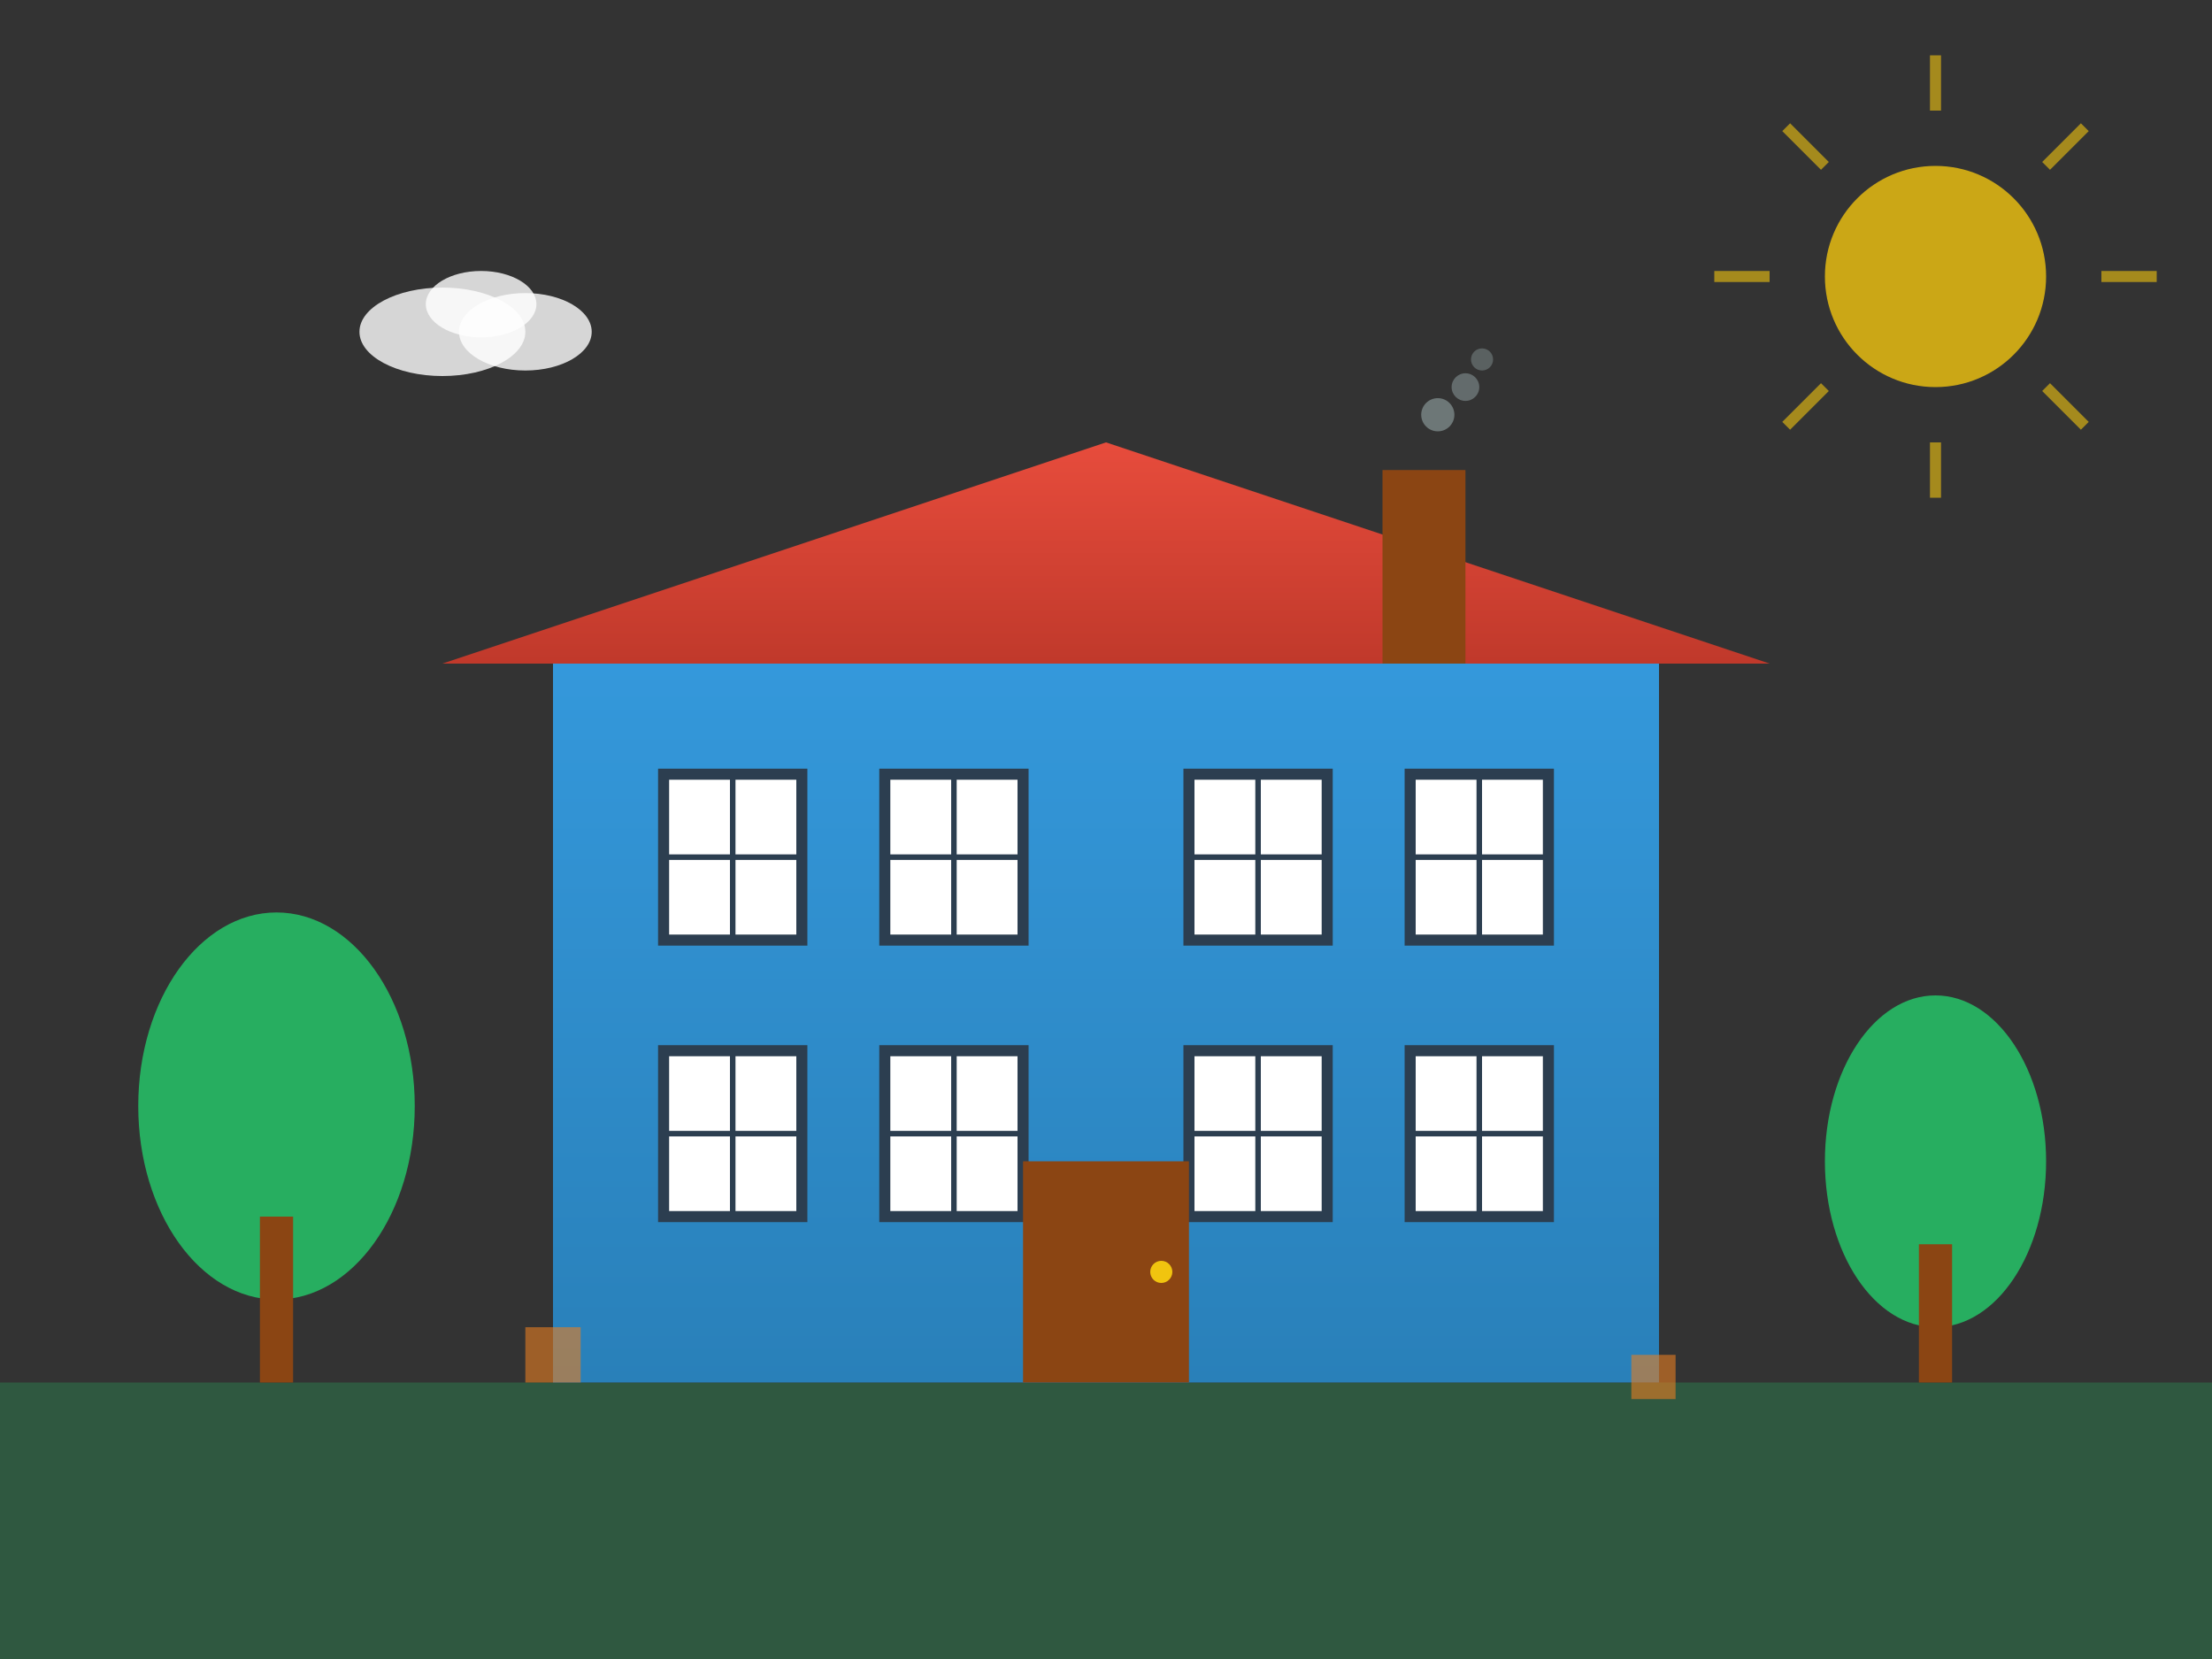 <svg width="400" height="300" viewBox="0 0 400 300" xmlns="http://www.w3.org/2000/svg">
  <rect x="0" y="0" width="400" height="300" fill="#333333" stroke="none"/>
  <defs>
    <linearGradient id="buildingGrad" x1="0%" y1="0%" x2="0%" y2="100%">
      <stop offset="0%" style="stop-color:#3498db;stop-opacity:1" />
      <stop offset="100%" style="stop-color:#2980b9;stop-opacity:1" />
    </linearGradient>
    <linearGradient id="roofGrad" x1="0%" y1="0%" x2="0%" y2="100%">
      <stop offset="0%" style="stop-color:#e74c3c;stop-opacity:1" />
      <stop offset="100%" style="stop-color:#c0392b;stop-opacity:1" />
    </linearGradient>
  </defs>
  
  <!-- Ground -->
  <rect x="0" y="250" width="400" height="50" fill="#27ae60" opacity="0.3"/>
  
  <!-- Main building -->
  <rect x="100" y="120" width="200" height="130" fill="url(#buildingGrad)"/>
  
  <!-- Roof -->
  <polygon points="80,120 200,80 320,120" fill="url(#roofGrad)"/>
  
  <!-- Windows -->
  <rect x="120" y="140" width="25" height="30" fill="#ffffff" stroke="#2c3e50" stroke-width="2"/>
  <rect x="160" y="140" width="25" height="30" fill="#ffffff" stroke="#2c3e50" stroke-width="2"/>
  <rect x="215" y="140" width="25" height="30" fill="#ffffff" stroke="#2c3e50" stroke-width="2"/>
  <rect x="255" y="140" width="25" height="30" fill="#ffffff" stroke="#2c3e50" stroke-width="2"/>
  
  <!-- Second row windows -->
  <rect x="120" y="190" width="25" height="30" fill="#ffffff" stroke="#2c3e50" stroke-width="2"/>
  <rect x="160" y="190" width="25" height="30" fill="#ffffff" stroke="#2c3e50" stroke-width="2"/>
  <rect x="215" y="190" width="25" height="30" fill="#ffffff" stroke="#2c3e50" stroke-width="2"/>
  <rect x="255" y="190" width="25" height="30" fill="#ffffff" stroke="#2c3e50" stroke-width="2"/>
  
  <!-- Door -->
  <rect x="185" y="210" width="30" height="40" fill="#8b4513"/>
  <circle cx="210" cy="230" r="2" fill="#f1c40f"/>
  
  <!-- Window frames -->
  <line x1="132.5" y1="140" x2="132.5" y2="170" stroke="#2c3e50" stroke-width="1"/>
  <line x1="120" y1="155" x2="145" y2="155" stroke="#2c3e50" stroke-width="1"/>
  <line x1="172.5" y1="140" x2="172.5" y2="170" stroke="#2c3e50" stroke-width="1"/>
  <line x1="160" y1="155" x2="185" y2="155" stroke="#2c3e50" stroke-width="1"/>
  <line x1="227.5" y1="140" x2="227.5" y2="170" stroke="#2c3e50" stroke-width="1"/>
  <line x1="215" y1="155" x2="240" y2="155" stroke="#2c3e50" stroke-width="1"/>
  <line x1="267.5" y1="140" x2="267.5" y2="170" stroke="#2c3e50" stroke-width="1"/>
  <line x1="255" y1="155" x2="280" y2="155" stroke="#2c3e50" stroke-width="1"/>
  
  <!-- Second row window frames -->
  <line x1="132.5" y1="190" x2="132.5" y2="220" stroke="#2c3e50" stroke-width="1"/>
  <line x1="120" y1="205" x2="145" y2="205" stroke="#2c3e50" stroke-width="1"/>
  <line x1="172.5" y1="190" x2="172.5" y2="220" stroke="#2c3e50" stroke-width="1"/>
  <line x1="160" y1="205" x2="185" y2="205" stroke="#2c3e50" stroke-width="1"/>
  <line x1="227.5" y1="190" x2="227.5" y2="220" stroke="#2c3e50" stroke-width="1"/>
  <line x1="215" y1="205" x2="240" y2="205" stroke="#2c3e50" stroke-width="1"/>
  <line x1="267.5" y1="190" x2="267.5" y2="220" stroke="#2c3e50" stroke-width="1"/>
  <line x1="255" y1="205" x2="280" y2="205" stroke="#2c3e50" stroke-width="1"/>
  
  <!-- Chimney -->
  <rect x="250" y="85" width="15" height="35" fill="#8b4513"/>
  
  <!-- Smoke from chimney -->
  <circle cx="260" cy="75" r="3" fill="#95a5a6" opacity="0.6"/>
  <circle cx="265" cy="70" r="2.5" fill="#95a5a6" opacity="0.5"/>
  <circle cx="268" cy="65" r="2" fill="#95a5a6" opacity="0.4"/>
  
  <!-- Trees -->
  <ellipse cx="50" cy="200" rx="25" ry="35" fill="#27ae60"/>
  <rect x="47" y="220" width="6" height="30" fill="#8b4513"/>
  
  <ellipse cx="350" cy="210" rx="20" ry="30" fill="#27ae60"/>
  <rect x="347" y="225" width="6" height="25" fill="#8b4513"/>
  
  <!-- Sun -->
  <circle cx="350" cy="50" r="20" fill="#f1c40f" opacity="0.8"/>
  <path d="M 350,20 L 350,10 M 380,50 L 390,50 M 370,30 L 377,23 M 370,70 L 377,77 M 330,30 L 323,23 M 330,70 L 323,77 M 320,50 L 310,50 M 350,80 L 350,90" stroke="#f1c40f" stroke-width="2" opacity="0.6"/>
  
  <!-- Clouds -->
  <ellipse cx="80" cy="60" rx="15" ry="8" fill="#ffffff" opacity="0.8"/>
  <ellipse cx="95" cy="60" rx="12" ry="7" fill="#ffffff" opacity="0.8"/>
  <ellipse cx="87" cy="55" rx="10" ry="6" fill="#ffffff" opacity="0.8"/>
  
  <!-- Additional decorative elements -->
  <rect x="95" y="240" width="10" height="10" fill="#e67e22" opacity="0.6"/>
  <rect x="295" y="245" width="8" height="8" fill="#e67e22" opacity="0.6"/>
</svg>
